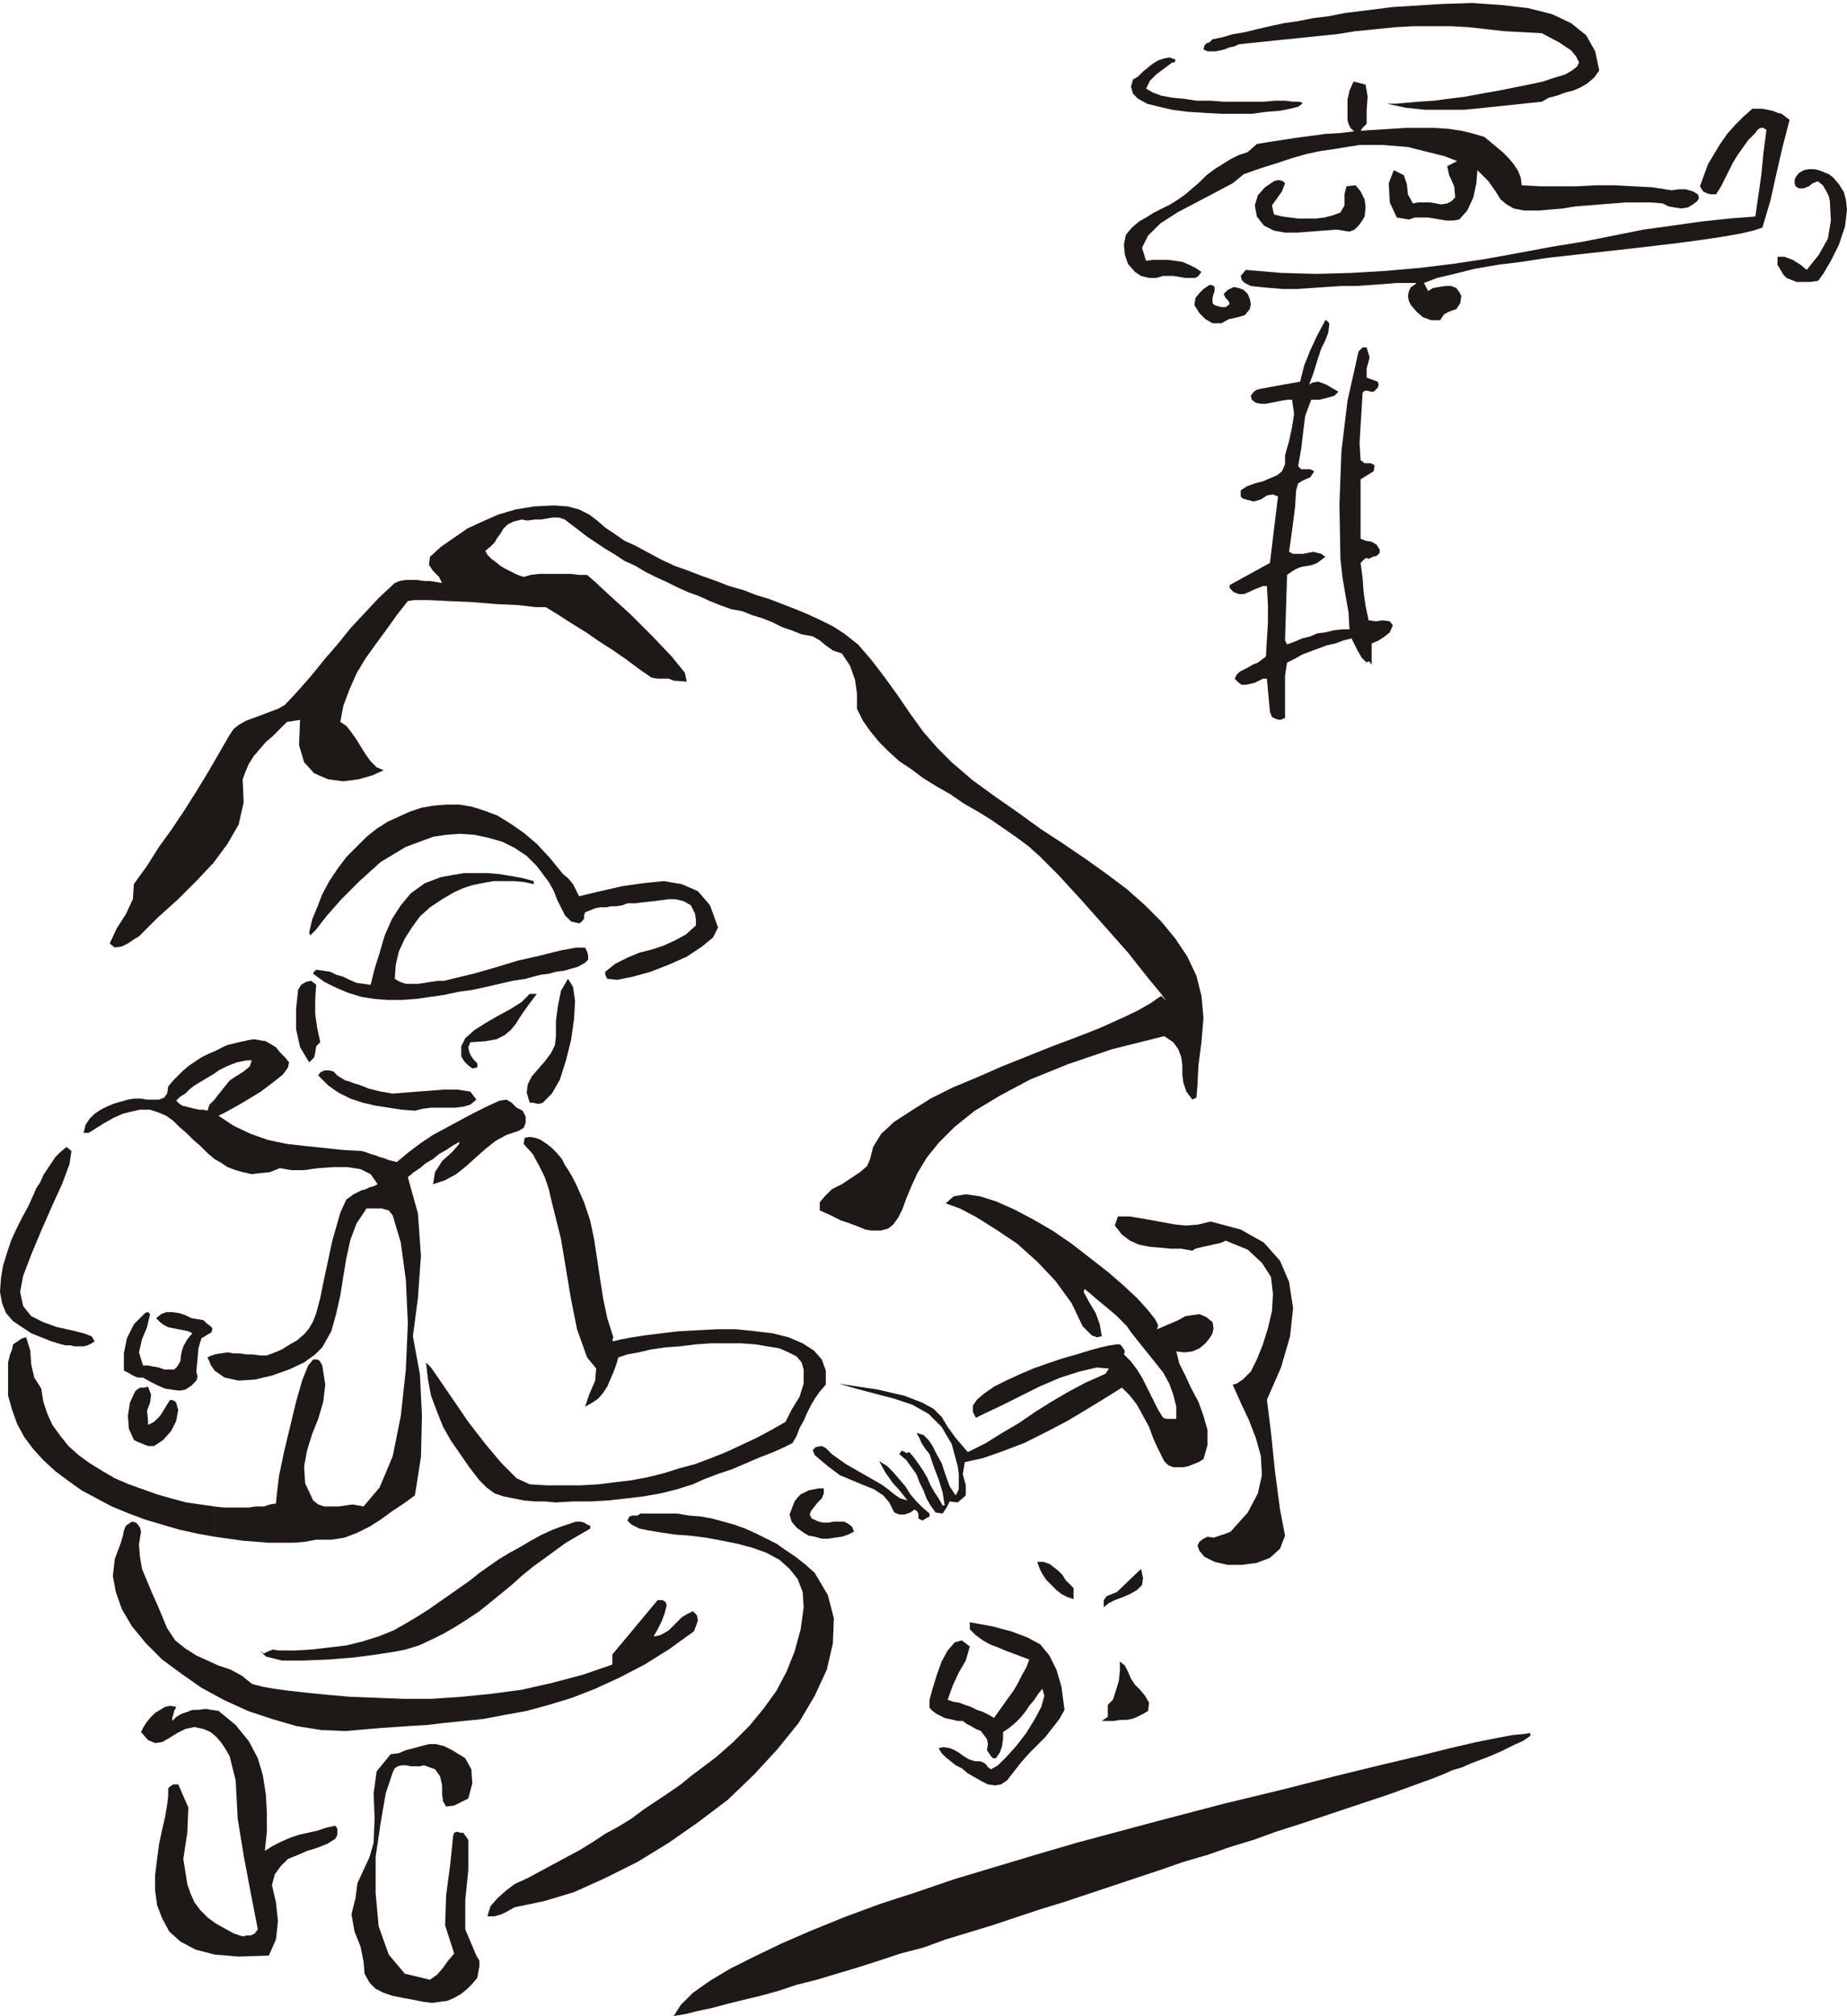 <svg xmlns="http://www.w3.org/2000/svg" fill-rule="evenodd" height="2.002in" preserveAspectRatio="none" stroke-linecap="round" viewBox="0 0 1834 2002" width="1.834in"><style>.pen1{stroke:none}.brush2{fill:#1e1916}</style><path class="pen1 brush2" d="m1588 70-5 7-7 6-7 4-7 3-8 2-8 3-8 2-7 4-19 2-19 2-19 2-20 2h-39l-19-2-19-4h9l11-1 12-1 15-1 15-2 16-2 16-3 17-3 15-3 15-3 14-3 12-4 10-3 7-4 5-4 2-4-3-6-5-6-6-4-6-4-17-9-18-1-19-1-18-2-18-2-18-1h-36l-18 1-20 2-20 2-19 3-20 2-19 2-20 2-19 2-19 2-4 2-5 1-5 2-4 1-5 1h-8l-4-2 1-4 2-2 3-1 3-3 10-2 10-3 12-2 12-3 13-3 14-3 14-2 15-3 16-2 15-3 16-2 16-2 16-2 16-1 16-1 16-1 31-1 29 2 26 3 24 6 19 9 15 12 9 16 4 19zm-421-11v2l-1 1h-2l-8 6-8 6-6 6-4 8 7 4 8 3 11 2 11 1 13 2h14l13 1h40l11-1h10l8 1h6l3 1v1l-4 3-8 2-10 2-13 1-15 2h-31l-17-1-16-1-15-2-13-3-12-3-9-5-5-5-2-7 2-7 5-3 5-5 5-4 5-4 5-3 6-2 5-1 6 2z"/><path class="pen1 brush2" d="m1357 123-2 2-2 2-2 3-2 2-5-2-3-3-2-4-1-4V99l2-9 4-9 12 3 2 12-1 14v13zm420-4-7 27-6 26-6 27-8 27-9 3-13 3-17 3-20 3-22 3-25 3-26 3-27 3-27 3-27 3-26 4-24 3-23 4-20 5-17 4-13 5 4 8 5-3 6-1 6-1h6l5 2 3 4 2 4-1 7-4 6-6 2-6 3-4 6h-9l-8-3-6-5-6-7-2-4-1-5 1-5 2-4 2-1 1-1 2-1v-1h-19l-12 1-14 1-14 1h-15l-15 1-15 1-15 1h-13l-12-1-11-1-9-1-6-3-3-3-1-4 5-6 35 3 35 1 35-1 34-2 34-3 33-4 33-5 33-6 32-6 31-5 30-6 30-6 29-4 28-4 28-3 26-2 3-21 3-21 2-21 3-23-3-2h-3l-3 2-2 3-7 7-5 7-5 7-5 8-4 8-4 8-4 8-5 8h-5l-4-1-4-2-3-5 4-11 4-11 6-10 6-10 7-10 8-9 8-8 9-8h10l5 1 5 1 5 2 4 1 4 3 4 3z"/><path class="pen1 brush2" d="m1474 136 6 5 6 5 6 5 6 6 5 6 4 6 3 7 1 8 18 1h37l18-1h19l19 1 19 1 19 3 7-1h7l7 2 5 3 1 4-2 3-4 3-5 3-7 1-6-1-6-1-6-3-12-1h-25l-12 1-13 1-12 1-13 1-12 2-23 2h-16l-10-2-7-4-6-5-5-8-7-10-11-11-1 13-3 14-6 13-8 9-6 1h-7l-6-1-6-1-6-1h-13l-6 2-12-2-7-15-1-19 5-13 10 5 3 9 1 10 5 9 5-1h12l6 1 5 1 6-1 4-2 4-4-1-11-5-11-2-9 10-5-13-5-12-3-12-3-12-3-12-1-12-1h-24l-13 2-12 2-14 2-14 3-14 4-15 5-16 5-17 6-11 9-17 9-19 10-19 10-17 11-12 12-6 12 4 13 7-1h15l7 1 7 1 7 3 6 3 6 4-3 4-3 2h-10l-6-1-6-1h-10l-7 2h-7l-8-2-6-4-7-8-3-9-1-10 2-10 6-7 7-6 7-4 8-5 8-4 8-4 8-5 7-5 7-6 7-6 7-7 8-6 8-5 8-5 8-4 9-3 9-8 12-2 13-2 13-2 15-2 15-2 16-1 16-2 16-1 16-1 16-1h29l14 1 13 2 12 3 10 3zm346 40 6 7 5 8 2 8 1 9-1 9-1 8-3 9-3 9-8 16-7 12-5 7-1 1-8 1h-13l-5-2-5-2-3-3-3-5-3-5v-8h7l8 3 8 5 6 5 12-15 9-16 3-18-1-19-1-5-3-6-3-5-5-4-5 2-4 3-5 2h-5l-3-2-1-3v-3l1-3 3-4 5-3 5-1h5l5 1 5 2 5 2 4 3z"/><path class="pen1 brush2" d="m1276 182-3 8-5 7-5 7 2 9 8 2 8 1 8 1h18l8-1 8-2 8-3 4-7v-11l2-8 9-1 5 6 4 8 1 8-1 9-3 5-3 4-4 4-5 2-13-2-13 1-13 1-13 1h-12l-11-2-10-5-7-9-2-11 3-10 7-8 9-6 3-1h3l3 1 2 2zm-70 103v4l-1 3-1 4v5l2 2 3 1 4 1h4l4-3-1-3-3-3-2-4 4-4 6-3 5 1 5 2 4 4 2 5 1 5-1 5-5 6-7 2-9 2-7 4h-9l-7-4-6-6-5-8 1-7 4-5 4-4 6-4h2l2 1 1 1zm103 70-5 16-3 8-1 3 3-2 6-1 8 3 12 7-4 4-7 2-8 2h-8l-6 16-2 16-2 17-3 17 3 3h9l4 2-4 6-7 3-5 3-2 7-1 16-2 16-2 15-2 14 4 2h10l5-1 5-1 4 1 4 1 4 3-4 3-4 3-5 2-5 1-6 1-5 2-5 3-4 3-2 65 2 4 8-3 7-3 8-2 7-3 8-1 8-2 8-1h8l-1-17-3-17-3-18-2-18-1-54 2-53 6-50 11-49 2-2 2-2h4l3 10-3 11v9l11 4 1 3-1 3-2 2-2 2h-3l-3-1h-3l-2 2-1 17-1 16-1 17 1 17 4 3h6l4 2-1 6-13 8v59l5 2 6 1 5 3 3 5v3l-3 3-4 1-4 2-2-1-2 1-2 2-2 2 2 15 1 14 2 14 3 14 7 1 7-1 7 1 3 4-3 7-5 4-6 4-7 3v21l-1-1-1-2h-2l-1 1-5-5-4-7-3-6-3-6-8 2-8 3-9 2-8 3-8 3-8 3-7 4-8 4-2 13v42l-5 2-4-1-4-2-2-5-3-33h-4l-4 2-4 2-4 1-5 1h-4l-3-2-4-4 2-4 3-3 4-2 4-2 5-3 5-2 4-3 4-3 1-17 1-17v-17l-1-19h-4l-5 2-5 2-4 2-5 2h-5l-5-2-4-4v-3l40-22 8-66-5-2-6 1-6 4-7 2-4-1-4-1-3-1-2-2v-6l6-4 8-3 8-2 7-3 7-3 5-4 3-7v-9l4-14 3-14 2-13-2-14h-5l-6 1-5 1-5 1-5 1h-5l-5-1-4-3-1-4 3-4 3-2 4-1 39-7 4-16 6-15 7-15 8-15h1l1 1 1 1 1 1-1 9-3 8-4 8-3 9zM838 629l14 11 13 15 13 17 13 18 13 19 13 18 14 16 14 14 21 18 22 16 23 16 22 16 23 15 22 15 21 15 20 15 18 16 16 16 14 17 12 18 9 19 5 20 2 22-2 24-3 23-1 20-1 12-4 2-6-8-3-9-1-8v-9l-1-8-3-8-5-7-9-6-52 13-44 15-37 15-30 16-25 15-20 16-16 16-12 15-9 15-6 13-5 12-4 11-4 8-5 7-5 4-7 2h-10l-6-1-7-3-8-3-9-3-10-5-11-5v-8l5-6 7-7 10-5 9-6 9-6 7-6 3-7 3-12 8-13 13-12 17-11 19-12 22-11 24-10 25-11 25-10 25-10 24-9 23-9 20-9 17-8 14-8 10-7 5 5-5-7-14-17-19-24-23-26-24-27-22-24-18-18-11-10-12-9-13-9-13-9-13-8-14-8-13-9-14-8-13-8-12-9-12-8-11-10-9-9-9-11-7-10-6-12v-15l-2-14-5-14-8-12-9-3-7-5-6-5-7-4-11-2-10-4-9-3-10-5-10-4-10-3-10-4-11-2-11-4-10-4-11-5-11-4-11-5-10-5-11-5-10-5-10-6-11-5-9-6-10-6-9-6-9-6-9-7-8-6-5-4-6-2h-6l-6 1-6 1h-6l-7 1-6-1-8 2-6 3-4 4-3 5-3 4-3 5-4 4-5 4 2 4 4 4 4 3 5 4 5 3 6 3 6 3 6 2 7-2 8-1h32l8 1h8l7 6 15 14 21 19 22 22 19 20 13 16 2 9-13-1-5-2h-11l-6-1-13-9-12-9-13-9-14-9-13-9-13-8-14-9-13-8h-10l-17-2-22-1-24-2-23-1-20-1h-15l-6 1-11 14-10 14-11 15-10 14-9 15-7 16-6 16-3 16 6 4 4 5 5 7 5 8 5 8 5 7 6 6 7 3-11 5-14 4-15 2-15-2-14-6-10-11-5-17 1-25-13 2-7 7-7 7-7 6-6 7-6 7-5 8-3 7-3 8 1 23-5 22-11 19-14 19-17 18-18 18-20 18-19 19-5 3-6 4-6 3-7 1-5-4 7-15 9-14 7-15 1-15 13-18 12-19 13-18 12-18 12-19 11-18 11-19 11-19 4-6 5-4 7-4 8-3 8-3 8-3 8-3 7-4 14-15 13-15 13-16 13-15 12-15 14-15 14-15 16-15 5-2 6-1h11l7 1h6l6 1 6 1-3-6-6-6-4-6 1-8 11-10 13-9 13-9 15-7 16-7 17-5 18-3 20-1 14 1 11 3 10 5 8 6 8 7 9 6 10 7 11 5 13 7 13 7 13 6 14 5 13 5 14 5 13 5 14 4 13 5 13 4 13 5 13 5 12 5 13 6 12 6 11 7z"/><path class="pen1 brush2" d="m559 868 5 4 5 6 3 6 3 6 21-5 22-5 21-3 20-2 18 3 16 7 12 14 8 22-5 10-11 9-15 10-18 8-18 7-18 5-15 3-10-1-1-2-1-2v-3l10-8 12-6 12-5 12-3 12-4 11-5 11-6 10-9v-6l-1-6-2-4-2-4-7-4-8-2h-7l-8 1-8 1-9 1-8 1h-8l-5 2-6 1h-5l-5 1h-6l-5 1-5 2-5 2-1 3v3l-2 3-3 2-8-2-6-6-4-8-4-8-3-8-5-9-6-8-6-8-10-10-12-8-12-6-14-4-14-3-14-1-14 1-13 2-27 10-25 15-21 19-18 18-15 17-10 13-6 6-1-3 3-13 5-12 5-13 7-13 8-12 9-12 10-10 10-10 10-8 11-7 11-5 11-5 12-4 12-2 13-1h12l12 2 13 4 13 5 13 8 13 9 13 11 13 14 13 16zm110 1134 7-11 12-12 17-12 20-12 24-12 27-13 30-13 32-13 35-13 37-12 38-13 40-12 40-12 41-12 41-11 41-11 65-17 58-14 51-13 45-11 38-9 32-8 26-6 20-4 16-3 11-1 6-1 1 2-2 2-6 4-9 4-12 6-7 3-7 3-8 3-8 3-9 4-10 3-9 4-10 4-11 4-11 4-11 4-11 4-12 4-12 4-12 4-12 4-21 7-21 7-22 7-22 8-23 7-23 8-24 7-23 8-24 8-24 8-24 8-24 8-23 7-24 8-24 8-23 7-23 7-22 8-23 6-21 7-22 7-20 6-20 6-20 5-18 6-18 5-17 4-16 4-15 4-14 3-12 3-12 2z"/><path class="pen1 brush2" d="m530 878-9-2-10-1h-21l-11 2-10 2-9 3-9 4-12 7-12 8-10 9-8 11-7 11-6 13-3 13-1 14 5 3 6 2h12l7-1 6-1 7-1h6l12-3 17-4 21-6 23-7 22-5 20-5 16-3h9l2 4 1 4v4l-3 3-7 4-7 2-7 2-8 1-7 2-8 1-8 2-7 2-13 2-13 3-13 3-14 3-14 2-14 3-14 2-14 2-14 1h-14l-13-1-13-2-13-4-12-5-12-6-11-8v-1l1-1 1-1 1-1 7 1 7 1 6 3 7 2 6 3 7 3 7 1 7 1 4-16 5-16 5-17 7-16 9-14 10-12 14-10 16-6 11-2 12-2h23l12 1 12 2 11 2 11 3v3zm9 217-3 1h-3l-4-1h-3l-3-10 1-8 4-8 6-7 7-8 6-8 4-8 1-9v-15l2-15 3-15 7-12 5 8 2 14-1 18-3 21-5 20-6 19-8 14-9 9zM314 978l-1 14v15l2 14 3 14-4 4-1 6-1 5-5 5-9-15-4-18v-20l2-19 3-5 5-3 5-1 5 4zm153 57-2 5 1 5 2 4 3 4 2 2 1 1v4l-5 1-4-3-4-4-3-5v-10l4-8 9-8 11-7 12-7 13-7 11-7 8-8h7l-9 12-7 10-5 8-5 6-6 5-8 4-11 2-15 1zm-101 46 12 3 12 2 12-1 13-1 13-1 13-1h13l13 2 6 8-6 5-7 2-8 1h-24l-8 1-8 2-13-1-13-2-13-2-13-3-12-4-12-6-10-7-10-10 2-3 4-2h5l4 1 4 4 3 2 5 3 4 1 5 2 4 1 5 2 5 2zm206 95 8 18 6 18 4 19 3 20 3 20 3 19 4 19 6 19-1 3 1 1 8-2 11-2 13-2 16-2 17-2 19-1 19-1h19l19 2 17 2 16 4 14 6 11 7 8 9 4 11v14l-6 7-5 7-4 7-4 8-3 7-4 7-3 8-4 7-8 4-11 5-13 5-14 6-14 6-15 5-13 5-11 5-16 5-16 4-17 3-17 2-18 2-17 1h-18l-17 1-11-1h-10l-11-1-10-2-10-2-9-3-8-6-7-7-10-13-9-13-9-13-8-14-6-15-6-16-3-16-2-17 5 5 9 13 13 19 15 22 17 22 16 19 15 15 13 6 17 1h34l17-1 16-2 17-2 16-3 16-4 16-5 15-4 16-6 15-6 15-7 15-7 15-8 14-8 6-12 8-13 4-13v-14l-2-7-5-6-8-4-9-4-12-2-12-2-14-1h-30l-15 1-16 2-14 1-14 2-13 3-11 2-9 3-2 7-3 8-3 7-3 7-4 6-5 6-6 4-7 4 4-12 6-14 1-12-9-11-10-28-6-30-5-30-5-30-3-12-3-12-3-12-3-13-4-12-6-12-6-11-9-10 1-6 5-1 6 1 5 2 6 4 5 4 5 5 5 6 3 6 4 6 4 7 3 6zM20 1283l3 14 8 10 12 6 14 5 14 3 12 3 8 3 3 5-3 2-4 2-4 1h-9l-4-1h-5l-4-1-10-3-10-4-10-4-9-6-9-6-7-8-4-10-2-11 1-14 2-12 4-13 4-12 5-11 6-12 6-11 5-11 3-7 4-6 3-7 4-6 4-6 4-6 5-5 6-5 5 4-2 13-7 19-10 22-11 25-10 24-8 21-3 16zm1129 37 7-3 7-3 7-3 7-4 7-1 7-1 7 3 6 5 1 6-1 5-3 5-4 5-6 5-7 3-8 1-8-1 3 12 6 12 6 13 7 13 5 14 4 14v15l-4 14-5 3-5 2-5 2-5 1h-10l-5-2-4-4-3-6-4-8-4-9-4-11-6-11-6-11-7-9-8-8-16 10-18 11-20 12-21 11-22 11-21 8-20 7-18 4-2 12 3 11v10l-8 7-8-1-3 6-4 6-7-1-5-7-4-7-3-8-4-8-3-8-5-7-5-7-7-6 2-3h2l3 2 3-1 5 6 5 7 4 6 4 7 3 7 4 7 4 6 4 7h2l-2-13-4-13-5-13-4-12-4-5-4-6-2-5-3-5 7 2 5 5 4 6 3 6 6 11 4 12 4 11 6 9 3-6v-15l-1-8-6-22-10-17-13-13-16-9-18-6-19-5-19-5-17-5 39 6 26 6 18 7 11 6 8 8 6 10 8 11 12 14 18-9 16-10 17-10 16-11 16-10 17-10 17-9 18-8 2-1 1-2 1-1 1-2-12-1-17 4-19 6-21 9-20 10-18 9-15 7-10 5-3-6v-6l4-6 7-6 10-7 12-6 13-6 14-6 14-5 15-5 14-4 13-4 11-3 9-2 7-1h3l2 2 2 3 1 2-1 3 7 7 6 8 5 8 4 8 4 8 4 8 4 8 5 8 3 1h10v-12l-3-12-4-11-6-11-8-10-8-10-8-10-8-10-4-6-5-5-6-6-6-5-6-5-6-5-7-6-6-5-1 3 6 11 6 10 4 11 2 12-5 1-5-2-4-4-5-5-11-23-16-22-18-19-20-18-21-14-19-12-17-9-14-5 8-7 12-2 14 2 16 5 18 8 19 10 19 11 19 13 18 14 18 14 15 13 14 13 10 11 8 10 3 6-1 4z"/><path class="pen1 brush2" d="m1202 1213 30 8 23 13 16 18 9 21 4 26-3 28-9 31-14 32 4 32 4 39 5 38 5 26-5 13-10 9-13 5-15 2h-14l-13-3-10-5-5-6-2-5 2-4 4-3 4-2 6 1 6-2 6-2 5-2 17-19 10-19 4-18-1-19-5-18-7-18-8-17-8-18 4-1 6-4 8-8 6-12 6-15 5-16 4-17 1-17-2-17-9-14-14-13-22-9-4 2-4 1-5 1-4 1-5 1-4 1-4 1-3 2-11-2h-11l-10-1-11-1-10-2-9-4-8-6-7-9 3-9h12l12 2 11 2 11 2 11 2 11 1 12-1 12-3zm-1053 92-3 13-5 12-3 13 4 13h5l5 1 6 1 5 2h10l3-3 3-5 1-8 2-7 4-7 5-6-4-2-5-1-5-1-5-1-5-1-4-2-4-3-4-4 5-4 5-2h6l7 1 6 2 6 3 6 1 6 1 3 3 4 3 2 2-1 4-10 6-3 10-1 12-1 10v2l1 3v2l-1 3-5 5-6 4-6 1-7-1-7-1-7-3-8-4-7-4h-5l-5-2-5-3-4-2v-17l3-15 7-14 11-11 2-1h1l1 1 1 1zm-2 106v4l6-3 6-6 5-8 5-8 4 1 2 2 1 4 1 3-2 11-5 10-8 9-9 6h-6l-5-2-5-2-4-2-5-11-1-13 2-13 5-11 2-2 3-2h4l4-1 3 8-1 8-3 8 1 10zm728 63 7 5 6 5 6 4 7 2-7-9-8-9-7-10-6-11 8 5 6 6 6 7 6 7 5 8 6 7 6 6 7 6v3l-2 1-2 1-3 2-4-2v-4l-1-3-3-2-4 3-6 2h-5l-5-2-5-10-6-7-9-6-10-4-12-5-12-5-12-9-13-11-2-5 3-3 6-1 4 2 6 6 7 5 7 5 7 4 7 4 7 4 7 4 7 4zm-57 4v5l-2 5-4 4-4 5-3 4-1 3 2 4 7 3 4 1h6l5-1h10l4 2 4 3 2 5-6 3-6 2-7 1-7 1h-6l-7-2-6-1-5-3-7-5-5-6-2-7 3-8 2-5 3-4 3-3 4-2 4-2 5-1 5-1h5zm-9 84 13 22 6 23-1 25-6 26-12 26-16 27-21 26-23 25-26 25-29 22-30 21-31 19-32 16-31 14-30 9-29 6-7 4-6 3-7 2h-7l3-10 7-8 9-8 8-6 13-6 13-7 13-7 13-7 13-7 13-8 12-8 13-7 13-8 12-9 12-8 12-8 13-9 11-9 12-9 12-9 17-15 16-16 14-17 13-18 10-19 8-20 6-22 3-22-1-15-5-13-8-10-10-9-13-7-14-5-15-4-15-3-16-3-16-2-14-1-14-2-12-2-10-2-8-4-4-4 2-4 3-1h5l3-2h36l12 2 12 1 11 2 11 3 11 3 11 4 11 5 10 5 10 5 10 7 9 6 10 8 9 8z"/><path class="pen1 brush2" d="m140 1521-2 13 1 12 2 12 5 12 5 12 5 11 5 12 5 12 8 12 10 8 11 7 11 5 11 5 12 4 11 6 10 8 3 1 8 2 11 2 15 2 18 2 20 2 23 2 26 1 26 1h29l29-2 30-3 30-4 31-7 30-8 29-10v-10l45-54h5l3 2 1 3-2 8-3 8-4 8-4 7 6-1 4-2 5-3 4-4 4-4 5-5 5-3 6-3 4 4 1 5-2 6-2 5-25 18-24 15-25 13-24 11-23 9-23 7-22 6-22 4-21 4-20 2-19 2-17 2-17 1-15 1-14 1-12 1-23 2-24-1-25-4-24-7-24-8-24-11-22-12-20-14-19-14-16-16-14-17-10-17-6-17-3-16 2-17 6-16 2-7 1-5 2-5 6-4 4 1 2 2 2 3 1 4z"/><path class="pen1 brush2" d="m586 1518-12 7-12 7-11 8-11 8-11 8-11 9-10 9-11 9-11 9-10 8-12 8-11 7-12 7-12 6-13 6-13 4-10 2-19 3-23 3-25 2-25 1h-21l-16-4-6-6 4 3 4-2 5-2 5 1h17l17-1 17-2 17-2 16-4 16-5 15-6 14-8 10-6 11-7 10-7 10-7 10-7 10-7 10-8 10-7 10-7 10-6 11-6 10-6 11-6 11-5 11-4 12-4h4l4 1 3 2 3 1v3zm480 59v11l-6-2-6-3-5-4-5-5-5-5-4-6-3-6-2-6h6l6 2 4 3 5 4 4 4 3 5 4 4 4 4zm30 19v-7l3-4 5-2 5-2 24-23 2 9-1 7-5 5-7 4-7 3-8 3-6 3-5 4zm-39 102-5 9-7 9-7 9-8 8-8 8-8 9-7 9-7 9-6 4-6 1-7-1-6-3-7-4-7-4-6-5-6-3-5-4-5-4-4-4-3-5 5-1 6 1 5 2 5 3 4 3 5 3 6 2h5l3 1 3 2 2 3 3 2 7-4 8-8 10-11 10-13 8-13 7-13 3-11-2-7-4 5-4 6-5 6-4 6-5 6-5 5-6 5-6 4v7l-1 7-2 6-4 6h-3l-2-2-2-3-2-3 1-6-1-5-3-4-3-4-5-2-5-3-4-2-4-3h-5l-4-1-5-1-4-1-4-2-4-2-4-3-3-3v-8l3-11 4-13 5-14 6-11 7-8 7-2 8 6-4 14-7 12-6 13-5 14 6 2 6 1 5 2 6 2 6 3 6 2 6 3 5 3 5-7 5-7 5-7 5-7 4-7 4-8 4-7 3-8-8-3-8-3-8-3-7-3-8-3-7-4-7-5-6-6v-7l22 4 19 5 16 6 13 7 9 11 7 14 5 17 3 23zm70-25 5 5 5 6 4 7-1 8-5 3-6 3-5 2-6 1h-6l-6 1h-12l6-4v-12l5-5 3-9 3-10 1-10v-9l5 4 3 6 3 7 4 6zm-910 26 17 14 13 16 9 17 5 17 3 19 1 18v19l-2 19 8-5 8-4 9-4 9-3 9-2 9-2 9-3 9-2 2 3v6l-2 4-8 5-10 4-10 3-9 4-10 4-7 7-6 8-3 11 4 17 2 19-2 18-7 16-30 1-24-2-19-5-15-8-11-10-7-13-5-13-2-15v-15l2-16 2-15 3-14 3-13 2-12 1-9v-7l2-2 3-2h5l10 23-1 25-4 26 4 25 3 9 4 9 6 8 7 7 8 6 9 5 9 5 9 3 4-1h4l4-2 3-4-7-36-7-37-6-37-2-38-2-8-2-8-2-8-4-7-4-6-5-6-6-5-7-3-9-2-9 2-8 4-8 5-7 4-7 1-7-3-7-8 2-4 3-5 4-5 5-5 5-3 5-3 5-1 6 1-2 4-1 4-1 3v3l4-4 5-3 6-2 5-2h6l7-1 6 1 7 1zm248 87-14 7-8 1-3-5-1-7v-9l-2-9-5-7-11-4-4 1h-9l-5-1h-4l-4 1-3 2-2 4-7 21-5 29-5 34v36l3 33 10 28 16 19 25 6 7-5 6-7 5-7 6-7-9-28 1-30 4-30 3-29 1-3 3-1 3 1h3l5 7v30l-3 30v29l11 26 3 5v6l-1 5-1 6-5 6-5 5-6 5-7 4-7 3-8 1-7 1-8-1-10-2-11-2-10-2-9-3-8-4-6-6-5-9-1-12-3-15-6-15-3-17 4-16 2-15 6-13 6-13 4-14 1-25-1-24 3-22 14-17 8-1 7-3 8-2 7-2 8-2h7l8 2 8 4 13 8 6 11 1 14-4 15zm-178-731-1 5-5 7-10 8-12 9-13 8-12 7-11 6-6 3 15 10 17 8 17 6 19 4 18 2 19 2 19 2 18 1 4 1 5 2 4 1 5 2 4 1 5 2 4 1 4 1 12-10 12-9 12-8 13-7 13-7 13-7 14-7 13-6 7-1 5 3 5 5 6 3 3 6v6l-2 5-5 3-12 4-11 6-10 8-9 8-10 9-10 8-11 6-12 4 2-12 7-11 10-9 7-8v-2l-7 4-6 4-7 4-6 5-7 4-6 5-6 4-6 5 10 36 3 42-3 42-5 38 7 38 2 41-1 41-6 38-11 8-12 8-11 8-11 7-12 6-13 5-13 2h-15l-11 2-11 1h-25l-13-1-13-1-14-2-14-2v-30l9 1h25l7-1h8l6-2 6-1 1-10 2-17 5-24 6-25 6-25 6-21 6-15 5-6h4l2 1 2 3 1 2 3 19-2 17-5 17-6 15-5 16-3 16 1 17 8 17 5 4 6 2h14l7-1 7-1 6 1 5 1 16-19 13-31 8-40 5-46 2-46-2-43-5-37-8-27-4-5-7-2h-15l-10 15-6 16-4 18-3 18-3 19-4 18-5 18-9 16-7 7-11 8-15 7-17 6-17 4-16 1-14-3-10-7v-16l6-1 7-1 6 1h6l7 1h6l7 1h7l8-3 7-3 8-5 7-4 7-6 5-6 4-7 3-8 4-15 3-15 3-14 3-14 3-14 4-14 4-14 6-13 3-2 4-3 4-2 4-2 4-1 4-2 4-1 4-2-7-10-10-5-13-2h-14l-15 1-14 2h-13l-11-2-10 4-10 1-8 1-9-2-7-2-8-3-6-4-7-4v-59l3-4 4-5 4-5 4-5 6-4 8-5 6-5 2-6h-5l-5 1-5 1-5 2-5 2-4 2-4 2-4 3v-22l4-2 4-2 4-2 4-1 4-1 4-1 5-1 4-1 6-1 6 1 6 1 5 3 5 3 4 5 5 5 4 5zm-74 471-17-3-18-4-17-5-17-5-16-6-17-7-15-8-15-8-14-10-12-9-12-11-10-11-9-12-7-13-5-14-4-14v-33l1-4 1-4 2-5 1-5 3-2 3-2 3-2 4-1 4 13 1 14 3 13 7 11 2 13 4 12 5 11 8 11 8 10 10 9 11 8 13 8 12 7 14 6 14 5 14 5 14 4 15 4 14 2 14 2v30zm0-165v-16l-2 1h-1l-2 1-2 1 2 4 1 3 2 3 2 3zm0-210-7-6-7-7-7-6-7-7-7-6-6-6-7-5-7-3-9-3h-10l-9 2-8 2-9 4-9 5-8 5-8 5h-5l2-8 4-6 5-5 6-4 6-3 7-3 7-2 7-2 6-1h7l6 1h12l5-2 3-4 1-7 5-6 5-5 5-5 6-5 6-4 6-4 6-3 7-3v22l-5 3-5 3-5 3-5 3-5 4-4 4-5 3-4 4 3 3 3 2 4 1 4 1 4 1 5 1h4l4 1 1-3 1-3 3-3 2-2v59z"/></svg>
